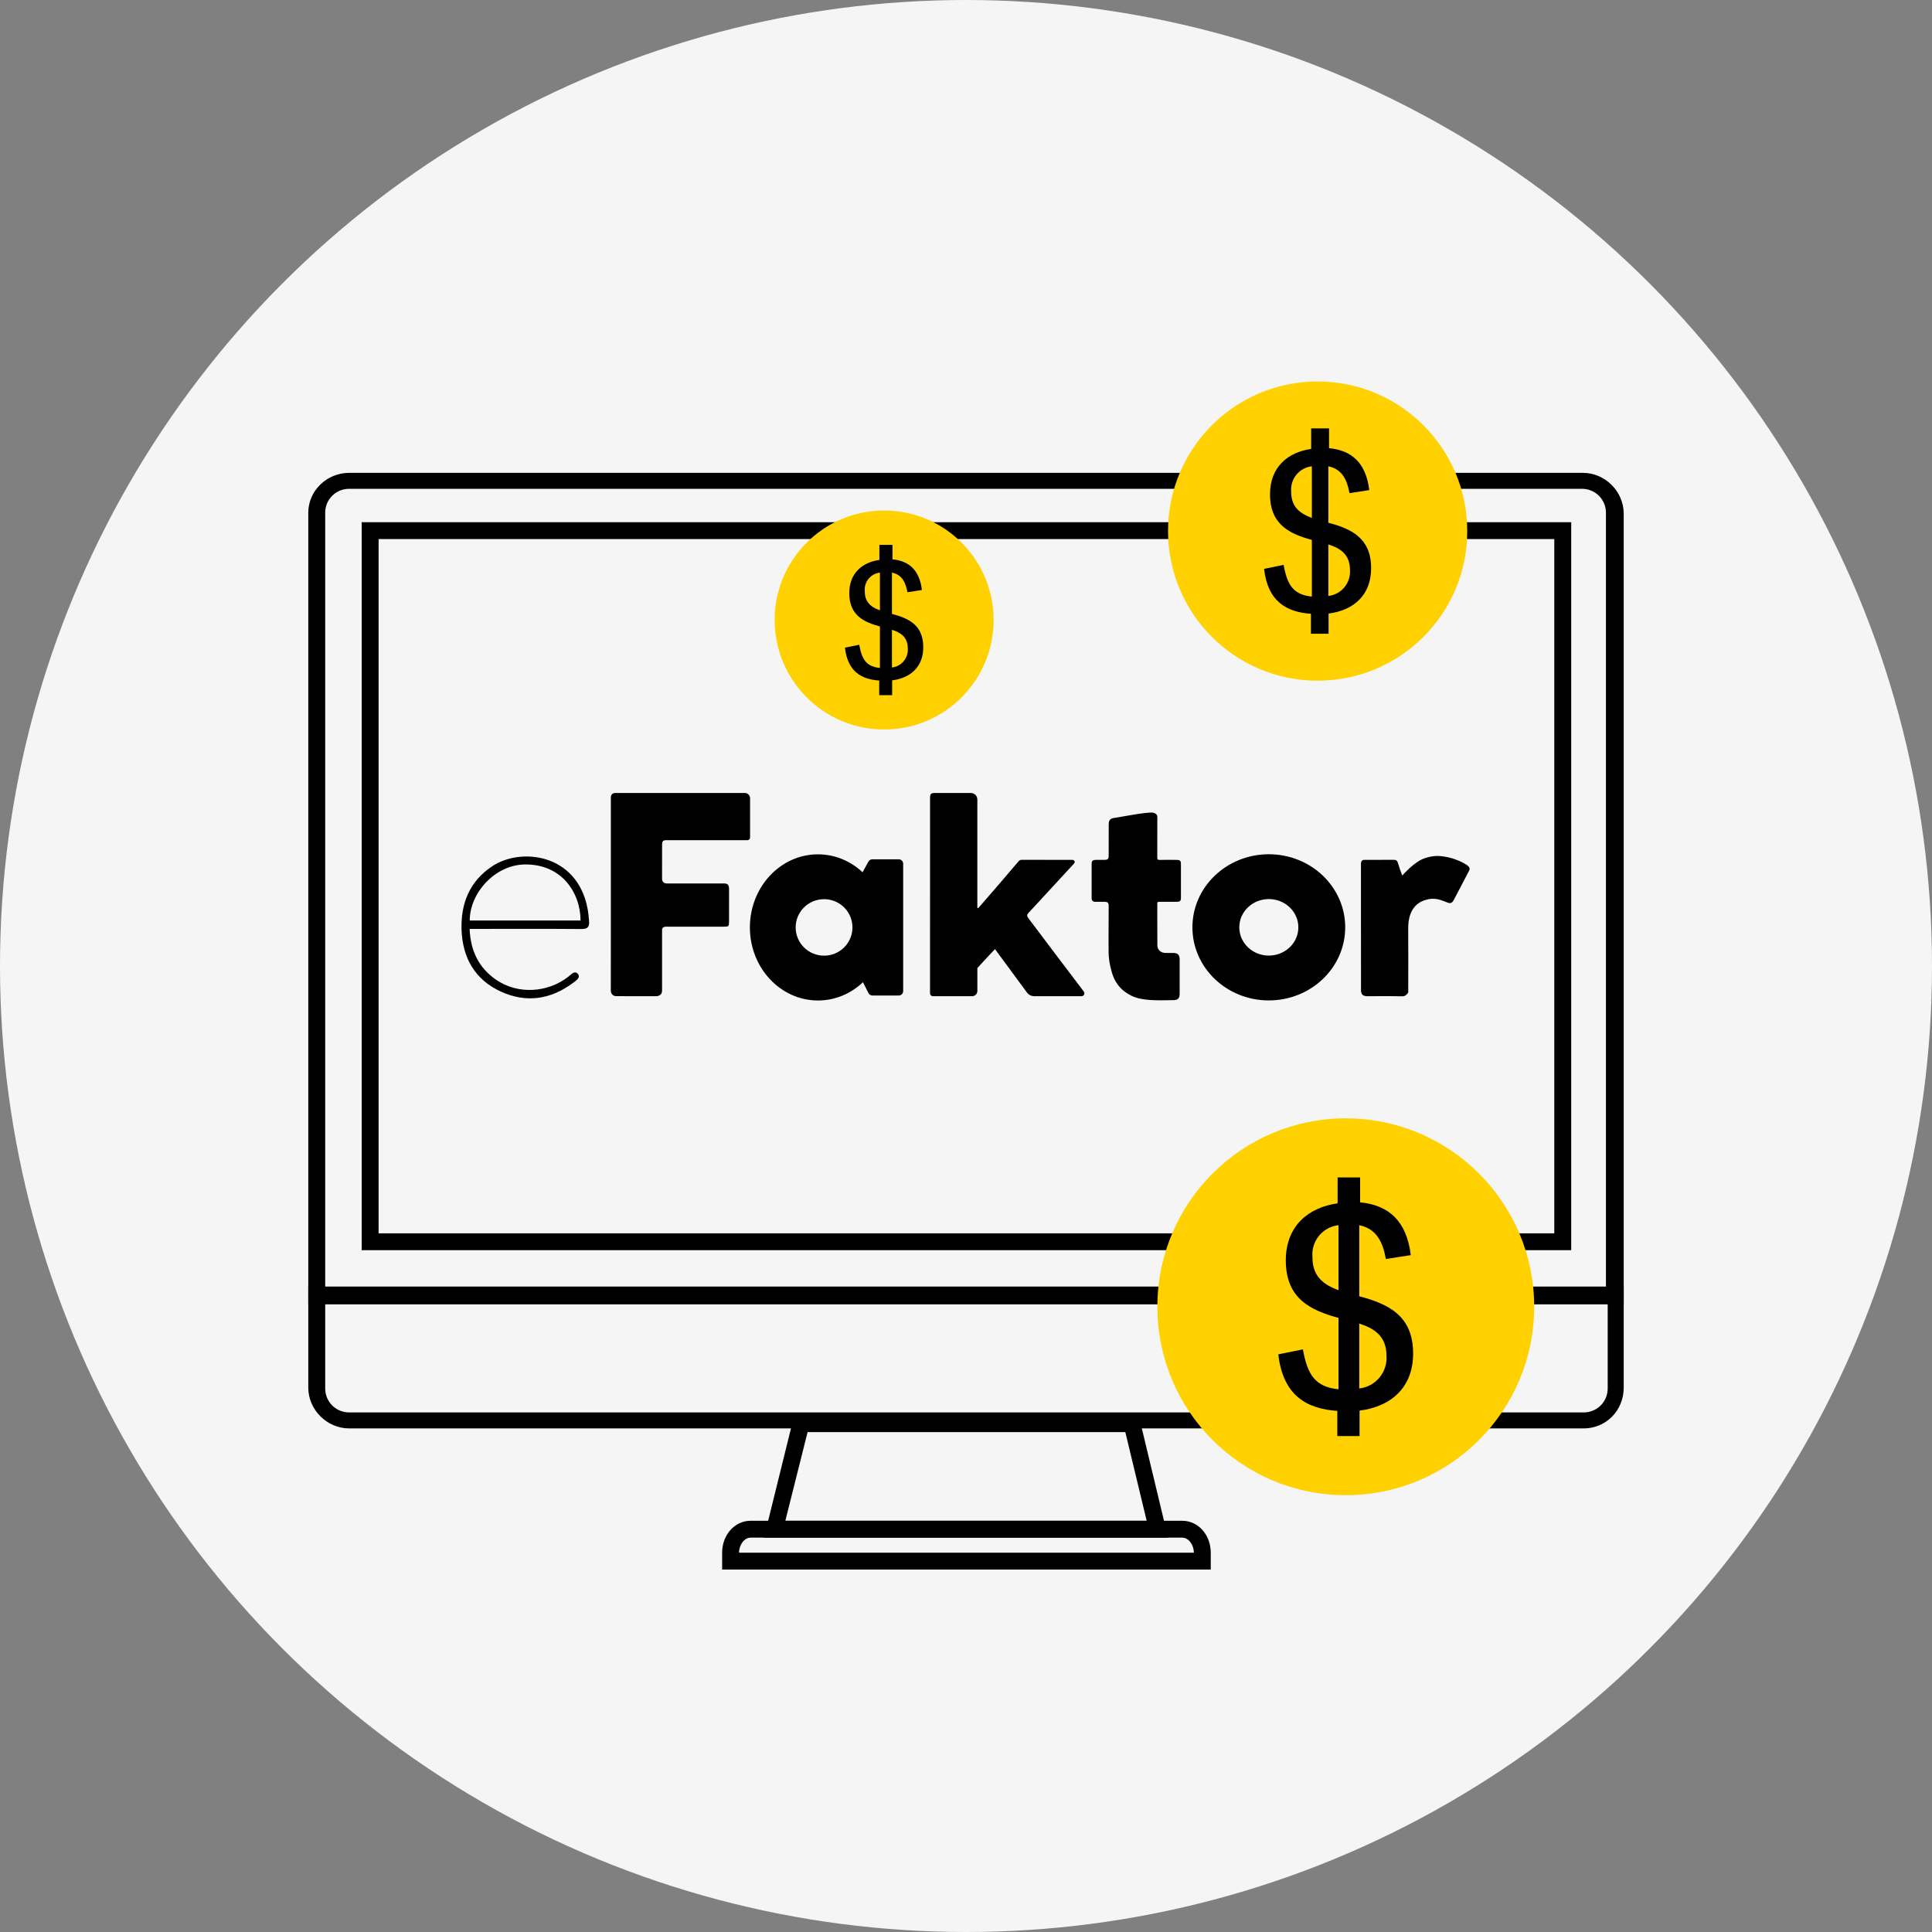 <?xml version="1.0" encoding="UTF-8"?>
<svg xmlns="http://www.w3.org/2000/svg" width="120" height="120" viewBox="0 0 120 120" fill="none">
  <rect x="0" y="0" width="120" height="120" fill="#808080" stroke="none"/>
  <circle cx="60" cy="60" r="60" fill="#F5F5F5"></circle>
  <path d="M75.202 97.487H44.853V96.441C44.853 95.339 45.627 94.458 46.623 94.458H73.433C74.428 94.458 75.202 95.339 75.202 96.441V97.487ZM45.904 96.441H74.152C74.152 95.945 73.82 95.505 73.433 95.505H46.623C46.236 95.505 45.904 95.945 45.904 96.441Z" fill="black"></path>
  <path d="M98.365 88.721H21.691C20.309 88.721 19.148 87.564 19.148 86.187V79.909H100.852V86.187C100.852 87.619 99.747 88.721 98.365 88.721ZM20.199 81.01V86.242C20.199 87.068 20.862 87.729 21.691 87.729H98.365C99.194 87.729 99.857 87.068 99.857 86.242V81.01H20.199Z" fill="black"></path>
  <path d="M100.797 80.993H19.148V31.846C19.148 30.47 20.308 29.369 21.69 29.369H98.311C99.692 29.369 100.852 30.525 100.852 31.901V80.993H100.797ZM20.198 79.947H99.748V31.846C99.748 31.02 99.085 30.36 98.256 30.36H21.69C20.861 30.36 20.198 31.02 20.198 31.846V79.947Z" fill="black"></path>
  <path d="M97.591 77.651H22.465V32.435H97.591V77.651ZM23.515 76.604H96.54V33.482H23.515V76.604Z" fill="black"></path>
  <path d="M72.549 95.504H47.452L49.331 87.904H49.718H70.725L72.549 95.504ZM48.779 94.458H71.222L69.896 88.951H50.161L48.779 94.458Z" fill="black"></path>
  <path d="M57.767 49.725C57.767 49.644 57.764 49.562 57.768 49.481C57.776 49.333 57.839 49.266 57.979 49.255C58.02 49.252 58.061 49.254 58.102 49.254C58.835 49.254 59.569 49.253 60.303 49.255C60.509 49.256 60.683 49.411 60.702 49.616C60.711 49.713 60.704 49.811 60.704 49.909C60.704 51.984 60.704 54.059 60.704 56.134C60.704 56.202 60.704 56.276 60.704 56.35C60.704 56.374 60.708 56.408 60.732 56.408C60.765 56.406 60.775 56.39 60.789 56.375C60.952 56.199 63.155 53.637 63.268 53.494C63.323 53.425 63.387 53.405 63.477 53.405C64.524 53.409 65.57 53.407 66.617 53.408C66.712 53.408 66.781 53.511 66.74 53.591C66.723 53.625 66.694 53.654 66.668 53.683C66.323 54.056 63.993 56.581 63.87 56.716C63.782 56.812 63.778 56.893 63.849 56.997C63.935 57.122 66.537 60.557 67.317 61.587C67.407 61.706 67.322 61.876 67.173 61.876C66.471 61.875 64.938 61.872 64.267 61.876C64.067 61.877 63.903 61.803 63.791 61.654C63.488 61.253 61.895 59.069 61.799 58.949C61.693 59.055 60.706 60.126 60.706 60.126V61.547C60.706 61.729 60.558 61.876 60.377 61.876L57.945 61.875C57.846 61.875 57.766 61.795 57.766 61.697C57.766 60.331 57.767 51.514 57.767 49.725Z" fill="black"></path>
  <path d="M37.942 55.57C37.942 53.898 37.942 50.461 37.942 49.506C37.942 49.368 38.055 49.255 38.194 49.255C39.581 49.254 46.233 49.251 46.293 49.255C46.444 49.266 46.588 49.41 46.588 49.566C46.59 50.199 46.589 51.553 46.588 52.022C46.588 52.113 46.514 52.185 46.424 52.185H41.597C41.515 52.185 41.433 52.182 41.352 52.186C41.187 52.195 41.125 52.258 41.123 52.435C41.12 52.964 41.122 53.494 41.122 54.023C41.122 54.213 41.122 54.402 41.122 54.592C41.123 54.733 41.22 54.853 41.362 54.87C41.456 54.881 41.553 54.872 41.647 54.872C42.748 54.872 43.849 54.872 44.951 54.872C45.188 54.872 45.266 54.944 45.282 55.182C45.288 55.276 45.283 55.372 45.283 55.467C45.283 56.063 45.284 56.661 45.282 57.257C45.281 57.53 45.254 57.557 44.982 57.558C43.854 57.559 42.725 57.559 41.597 57.559C41.502 57.559 41.406 57.55 41.313 57.561C41.198 57.575 41.118 57.635 41.122 57.766C41.123 57.847 41.122 57.928 41.122 58.01C41.122 59.163 41.121 60.316 41.122 61.47C41.122 61.594 41.121 61.706 41.002 61.795C40.931 61.85 40.842 61.876 40.751 61.876C39.923 61.873 39.095 61.876 38.266 61.873C38.086 61.872 37.947 61.731 37.94 61.552C37.936 61.458 37.939 61.362 37.939 61.267C37.942 59.37 37.942 57.469 37.942 55.57Z" fill="black"></path>
  <path d="M68.862 56.259C68.861 56.083 68.799 56.019 68.63 56.014C68.427 56.008 68.223 56.017 68.019 56.012C67.877 56.008 67.805 55.937 67.804 55.791C67.801 55.073 67.801 54.354 67.804 53.636C67.805 53.472 67.877 53.412 68.054 53.409C68.244 53.405 68.434 53.411 68.624 53.407C68.801 53.403 68.86 53.345 68.862 53.168C68.866 52.721 68.864 52.273 68.864 51.825C68.864 51.608 68.861 51.391 68.864 51.175C68.868 50.936 68.98 50.827 69.221 50.801C69.442 50.776 71.224 50.42 71.614 50.475C71.726 50.491 71.865 50.579 71.88 50.688C71.893 50.781 71.882 50.877 71.882 50.971C71.882 51.731 71.884 52.49 71.88 53.25C71.879 53.367 71.902 53.415 72.032 53.411C72.385 53.402 72.738 53.406 73.092 53.41C73.292 53.412 73.349 53.468 73.35 53.669C73.353 54.361 73.353 55.053 73.35 55.744C73.349 55.968 73.298 56.012 73.061 56.013C72.707 56.016 72.354 56.016 72.001 56.013C71.918 56.012 71.88 56.032 71.881 56.123C71.884 56.99 71.877 57.858 71.886 58.727C71.888 58.988 72.094 59.175 72.36 59.188C72.537 59.197 72.714 59.188 72.89 59.191C73.153 59.195 73.268 59.311 73.27 59.581C73.272 60.299 73.272 61.019 73.27 61.737C73.269 62.007 73.156 62.119 72.884 62.12C72.409 62.123 71.932 62.147 71.458 62.113C71.053 62.084 70.638 62.026 70.268 61.844C69.715 61.573 69.313 61.146 69.109 60.552C69.056 60.397 68.864 59.802 68.858 59.147C68.847 58.214 68.864 56.801 68.862 56.259Z" fill="black"></path>
  <path d="M84.532 57.587C84.532 56.353 84.532 55.12 84.532 53.886C84.532 53.791 84.524 53.694 84.534 53.601C84.546 53.486 84.605 53.407 84.736 53.407C85.361 53.408 85.986 53.409 86.611 53.406C86.724 53.406 86.781 53.471 86.814 53.56C86.865 53.702 86.904 53.848 86.953 53.991C86.997 54.121 87.048 54.249 87.096 54.379C87.201 54.277 87.875 53.499 88.511 53.299C89.005 53.144 89.312 53.125 89.89 53.236C90.468 53.347 91.186 53.699 91.256 53.877C91.29 53.964 91.294 53.996 91.249 54.08C90.934 54.667 90.636 55.263 90.323 55.852C90.175 56.13 90.091 56.142 89.788 56.014C89.282 55.803 88.926 55.752 88.424 55.938C87.549 56.261 87.465 57.206 87.467 57.63C87.474 58.904 87.47 60.179 87.469 61.453C87.469 61.533 87.485 61.632 87.445 61.685C87.359 61.8 87.261 61.886 87.079 61.882C86.359 61.865 85.64 61.876 84.92 61.875C84.648 61.874 84.534 61.761 84.534 61.492C84.532 60.258 84.533 59.024 84.533 57.79C84.532 57.723 84.532 57.655 84.532 57.587Z" fill="black"></path>
  <path d="M29.169 57.695C29.223 59.049 29.73 60.109 30.813 60.854C32.153 61.777 34.011 61.677 35.313 60.655C35.475 60.529 35.685 60.266 35.882 60.477C36.102 60.711 35.775 60.911 35.596 61.045C34.205 62.086 32.681 62.311 31.102 61.586C29.505 60.852 28.735 59.498 28.669 57.776C28.605 56.124 29.168 54.72 30.602 53.785C32.387 52.622 35.84 53.034 36.491 56.417C36.54 56.67 36.566 56.928 36.587 57.185C36.621 57.585 36.502 57.706 36.099 57.703C33.95 57.686 31.8 57.695 29.651 57.695C29.504 57.695 29.358 57.695 29.169 57.695ZM29.176 57.173C31.448 57.173 33.786 57.173 36.059 57.173C36.054 55.454 34.888 53.649 32.572 53.694C30.743 53.73 29.176 55.464 29.176 57.173Z" fill="black"></path>
  <path d="M78.808 53.059C76.188 53.059 74.063 55.092 74.063 57.598C74.063 60.105 76.188 62.138 78.808 62.138C81.429 62.138 83.554 60.105 83.554 57.598C83.554 55.092 81.429 53.059 78.808 53.059ZM78.808 59.353C77.796 59.353 76.975 58.568 76.975 57.598C76.975 56.629 77.796 55.843 78.808 55.843C79.822 55.843 80.643 56.629 80.643 57.598C80.643 58.568 79.822 59.353 78.808 59.353Z" fill="black"></path>
  <path d="M55.825 53.374H54.178C54.078 53.374 53.987 53.428 53.939 53.516L53.577 54.177C52.835 53.485 51.867 53.064 50.805 53.064C48.47 53.064 46.577 55.097 46.577 57.603C46.577 60.11 48.47 62.142 50.805 62.142C51.877 62.142 52.855 61.714 53.6 61.008L53.941 61.682C53.987 61.774 54.081 61.832 54.184 61.832H55.825C55.975 61.832 56.098 61.71 56.098 61.56V53.646C56.098 53.496 55.975 53.374 55.825 53.374ZM51.184 59.358C50.209 59.358 49.42 58.573 49.42 57.603C49.42 56.634 50.21 55.849 51.184 55.849C52.159 55.849 52.948 56.634 52.948 57.603C52.948 58.573 52.159 59.358 51.184 59.358Z" fill="black"></path>
  <path d="M54.915 45.31C58.671 45.31 61.715 42.266 61.715 38.51C61.715 34.755 58.671 31.71 54.915 31.71C51.16 31.71 48.115 34.755 48.115 38.51C48.115 42.266 51.16 45.31 54.915 45.31Z" fill="#FFD100"></path>
  <path d="M55.401 35.565V38.13C56.466 38.411 57.346 38.84 57.346 40.196C57.346 41.392 56.587 42.109 55.412 42.258V43.177H54.61V42.269C53.517 42.194 52.651 41.726 52.481 40.228L53.368 40.047C53.531 40.945 53.797 41.403 54.653 41.488V38.911C53.68 38.645 52.75 38.24 52.75 36.839C52.75 35.596 53.563 34.926 54.621 34.777V33.843H55.433V34.741C56.459 34.84 57.112 35.405 57.261 36.647L56.363 36.785C56.246 36.154 56.019 35.696 55.401 35.565ZM54.653 37.91V35.565C54.378 35.596 54.126 35.733 53.95 35.947C53.774 36.161 53.689 36.435 53.712 36.711C53.712 37.286 53.957 37.662 54.653 37.91ZM55.401 39.11V41.459C55.687 41.427 55.949 41.286 56.132 41.065C56.315 40.844 56.406 40.56 56.385 40.274C56.385 39.575 55.944 39.288 55.401 39.117V39.11Z" fill="black"></path>
  <path d="M81.841 42.278C86.973 42.278 91.133 38.118 91.133 32.986C91.133 27.855 86.973 23.694 81.841 23.694C76.709 23.694 72.549 27.855 72.549 32.986C72.549 38.118 76.709 42.278 81.841 42.278Z" fill="#FFD100"></path>
  <path d="M82.505 28.961V32.468C83.96 32.851 85.163 33.437 85.163 35.29C85.163 36.924 84.125 37.904 82.52 38.108V39.364H81.424V38.122C79.93 38.02 78.747 37.38 78.514 35.334L79.727 35.086C79.95 36.313 80.313 36.939 81.482 37.055V33.534C80.153 33.171 78.883 32.618 78.883 30.702C78.883 29.005 79.993 28.088 81.439 27.884V26.609H82.549V27.836C83.951 27.972 84.843 28.743 85.047 30.44L83.82 30.629C83.66 29.766 83.349 29.141 82.505 28.961ZM81.482 32.167V28.961C81.106 29.004 80.762 29.191 80.522 29.484C80.282 29.776 80.166 30.151 80.197 30.528C80.197 31.313 80.532 31.827 81.482 32.167ZM82.505 33.806V37.017C82.895 36.972 83.253 36.779 83.503 36.477C83.754 36.175 83.878 35.788 83.849 35.397C83.849 34.441 83.248 34.048 82.505 33.816V33.806Z" fill="black"></path>
  <path d="M83.588 92.869C90.052 92.869 95.291 87.629 95.291 81.166C95.291 74.703 90.052 69.463 83.588 69.463C77.125 69.463 71.886 74.703 71.886 81.166C71.886 87.629 77.125 92.869 83.588 92.869Z" fill="#FFD100"></path>
  <path d="M84.425 76.097V80.513C86.257 80.995 87.772 81.734 87.772 84.067C87.772 86.126 86.465 87.359 84.444 87.616V89.198H83.063V87.634C81.182 87.506 79.692 86.7 79.398 84.122L80.925 83.811C81.206 85.356 81.664 86.144 83.136 86.29V81.856C81.463 81.398 79.863 80.702 79.863 78.289C79.863 76.151 81.261 74.997 83.081 74.741V73.134H84.48V74.68C86.245 74.85 87.369 75.822 87.626 77.959L86.08 78.198C85.879 77.11 85.488 76.323 84.425 76.097ZM83.136 80.134V76.097C82.663 76.15 82.229 76.387 81.927 76.755C81.625 77.123 81.478 77.595 81.518 78.069C81.518 79.059 81.939 79.706 83.136 80.134ZM84.425 82.198V86.242C84.916 86.186 85.367 85.943 85.682 85.562C85.997 85.182 86.153 84.694 86.117 84.202C86.117 82.998 85.36 82.504 84.425 82.21V82.198Z" fill="black"></path>
</svg>
